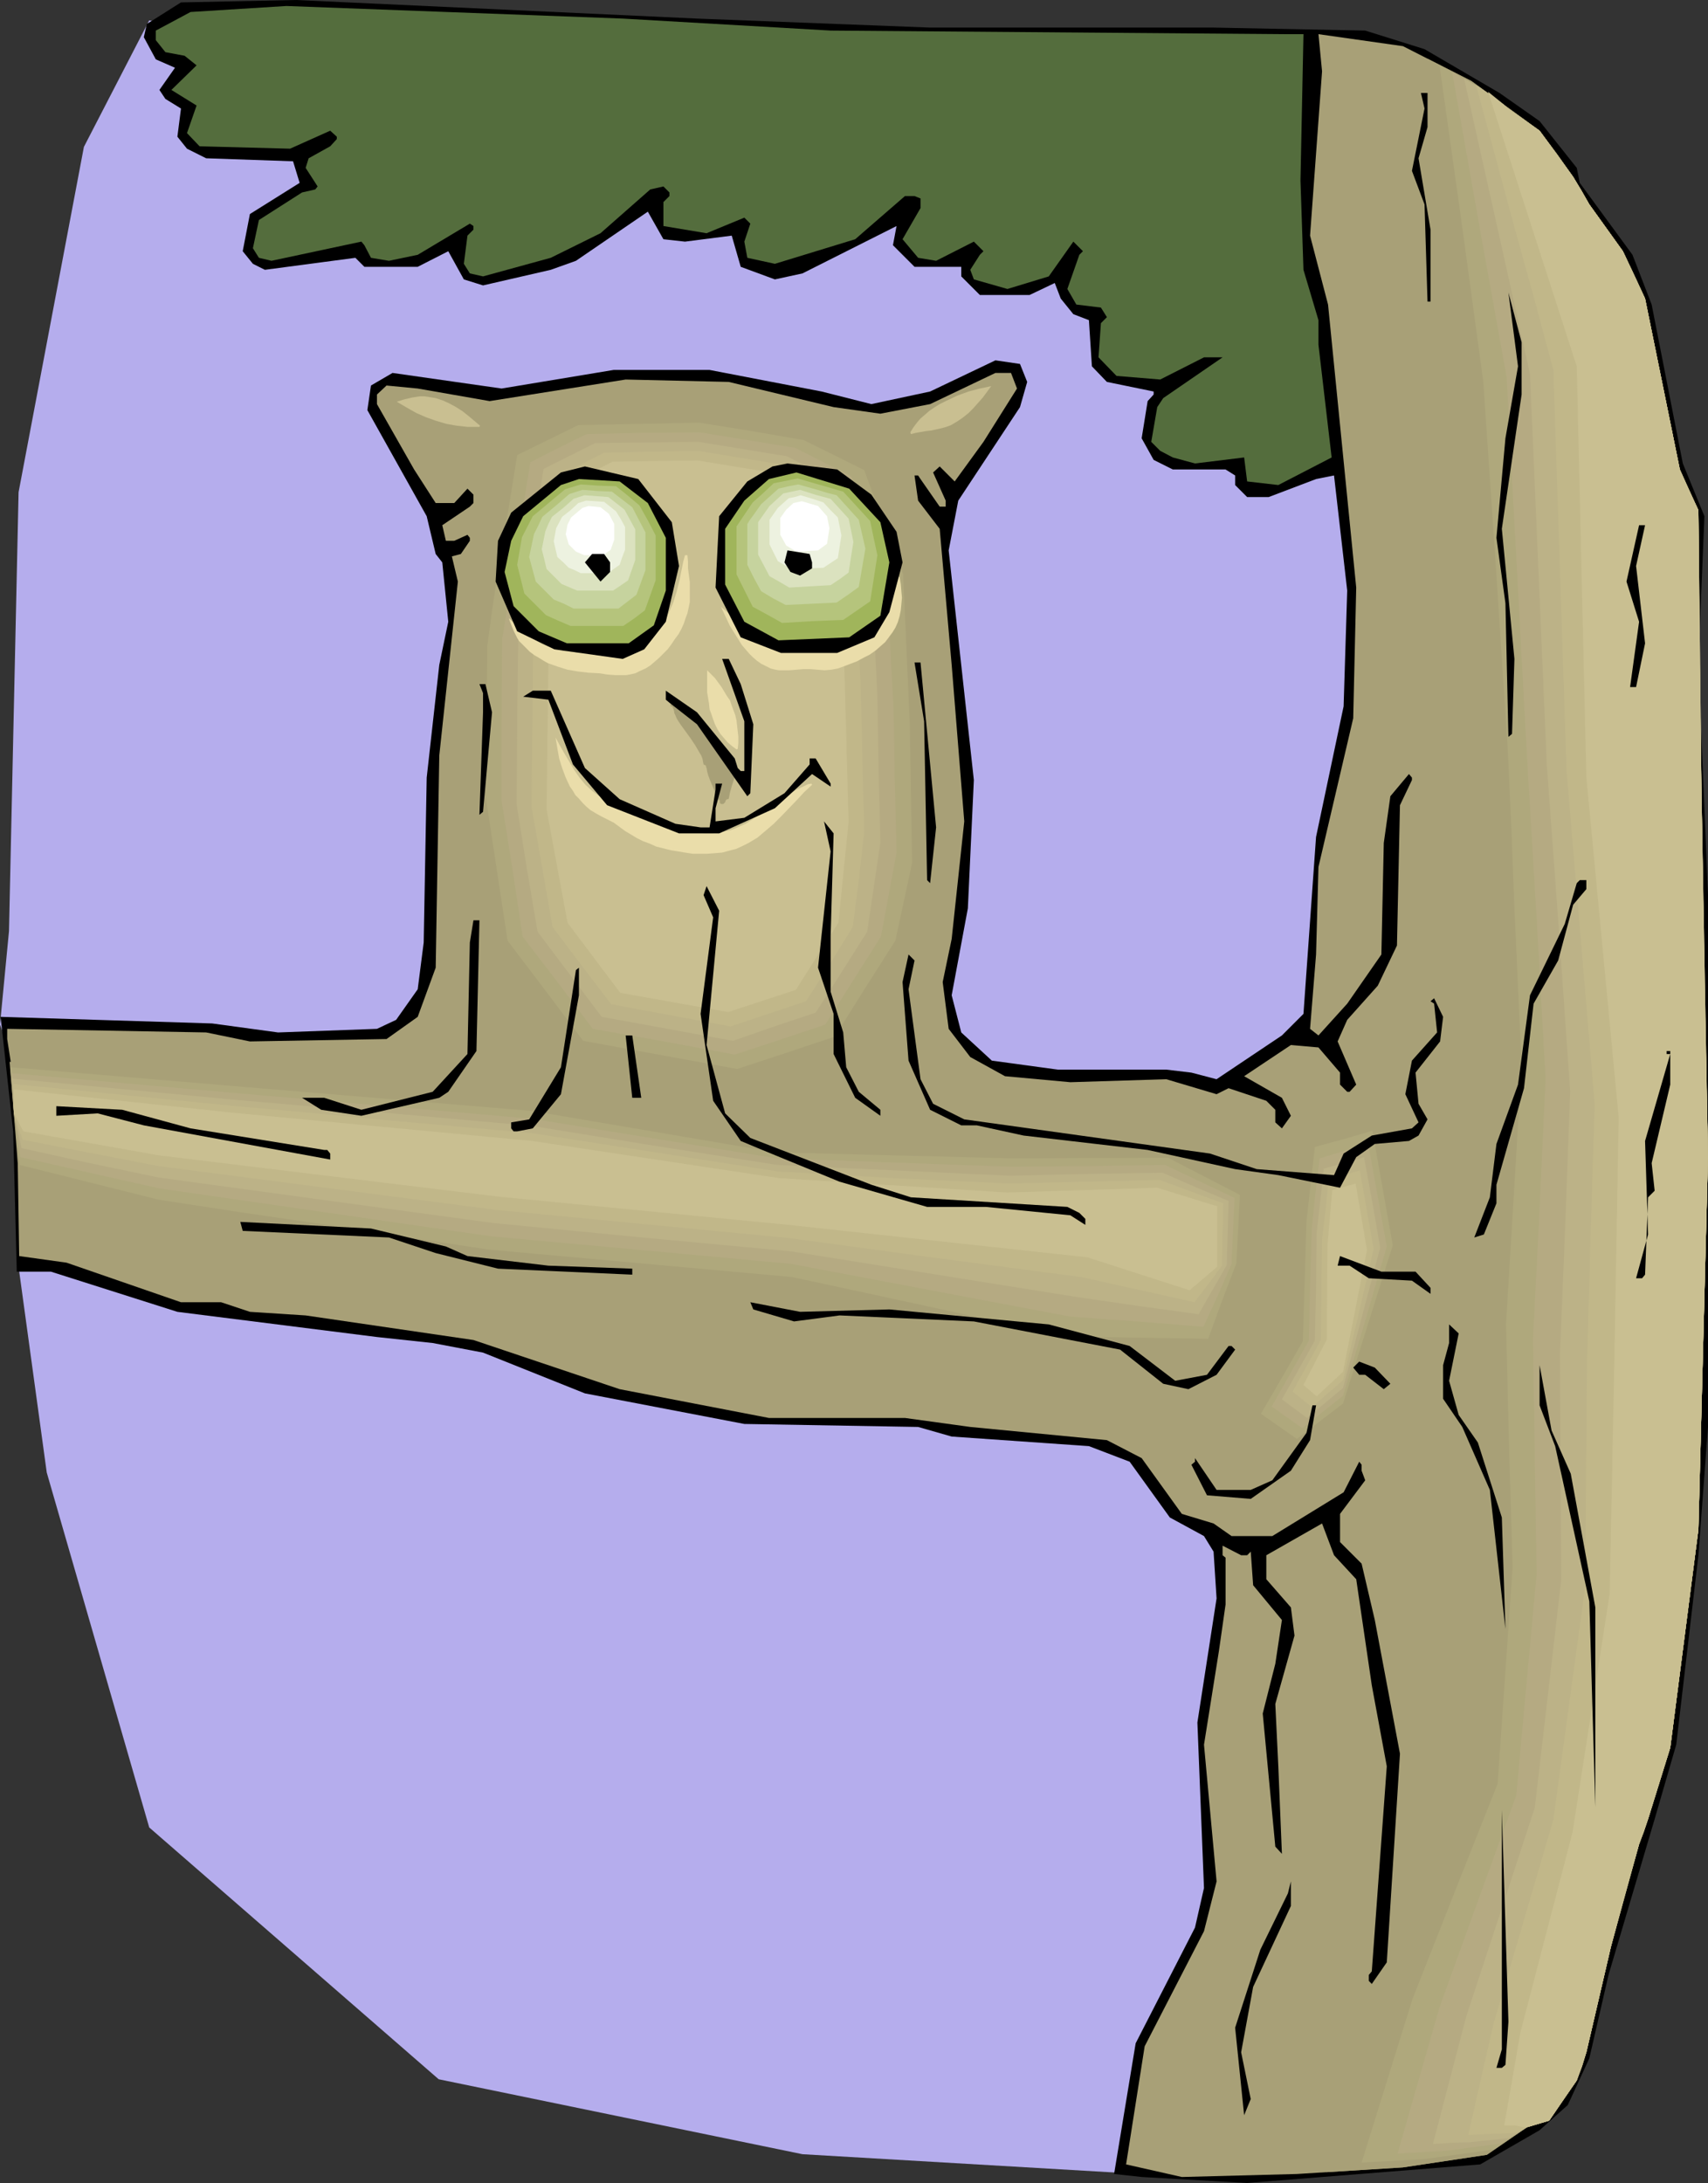 <?xml version="1.0" encoding="UTF-8" standalone="no"?>
<svg
   version="1.0"
   width="121.845mm"
   height="155.668mm"
   id="svg76"
   sodipodi:docname="Tree-Owl.wmf"
   xmlns:inkscape="http://www.inkscape.org/namespaces/inkscape"
   xmlns:sodipodi="http://sodipodi.sourceforge.net/DTD/sodipodi-0.dtd"
   xmlns="http://www.w3.org/2000/svg"
   xmlns:svg="http://www.w3.org/2000/svg">
  <rect width="100%" height="100%" fill="#333333" stroke="none"/>
  <sodipodi:namedview
     id="namedview76"
     pagecolor="#ffffff"
     bordercolor="#000000"
     borderopacity="0.25"
     inkscape:showpageshadow="2"
     inkscape:pageopacity="0.0"
     inkscape:pagecheckerboard="0"
     inkscape:deskcolor="#d1d1d1"
     inkscape:document-units="mm" />
  <defs
     id="defs1">
    <pattern
       id="WMFhbasepattern"
       patternUnits="userSpaceOnUse"
       width="6"
       height="6"
       x="0"
       y="0" />
  </defs>
  <path
     style="fill:#b5aded;fill-opacity:1;fill-rule:evenodd;stroke:none"
     d="M 40.234,5.494 22.622,39.59 5.009,132.666 2.424,250.951 0,276.159 l 10.018,27.632 -5.009,37.651 7.594,55.426 27.631,95.662 78.045,67.868 98.082,20.199 85.478,5.009 50.414,-45.246 30.055,-95.662 L 407.515,235.761 397.497,97.439 289.236,26.986 138.316,29.571 70.451,11.796 Z"
     id="path1" />
  <path
     style="fill:#000000;fill-opacity:1;fill-rule:evenodd;stroke:none"
     d="m 250.779,7.433 h 76.429 l 40.881,0.808 15.997,5.009 20.198,11.796 10.826,7.595 10.018,12.604 0.808,4.04 14.219,19.391 5.171,13.412 8.402,42.822 5.817,14.22 -1.616,39.428 2.585,62.697 v 143.331 l -2.585,34.581 -5.979,51.063 -5.817,20.037 -12.442,42.014 -5.171,22.461 -5.817,12.604 -7.594,6.787 -15.997,9.211 -62.856,5.009 -28.439,-1.616 -7.433,-0.808 5.817,-35.227 15.997,-31.187 2.424,-10.665 -1.777,-44.599 5.171,-33.449 -0.808,-12.604 -2.585,-4.201 -9.21,-5.009 -10.826,-15.028 -10.988,-4.201 -37.003,-2.585 -9.049,-2.585 -46.859,-0.808 -42.981,-8.241 -27.469,-10.988 -13.573,-2.585 -15.027,-1.616 -53.808,-6.787 -34.094,-10.827 H 4.524 l -0.97,-37.812 -3.393,-30.864 57.039,1.778 17.774,2.424 26.661,-0.97 5.171,-2.424 5.817,-8.241 1.616,-12.604 0.808,-44.438 3.393,-30.379 2.424,-11.635 -1.616,-15.998 -1.777,-2.262 -2.424,-10.18 -15.997,-28.602 0.97,-6.625 5.817,-3.393 29.408,4.201 30.216,-5.009 h 25.853 l 30.216,5.817 13.411,3.393 15.835,-3.393 17.613,-8.403 6.625,0.97 1.939,4.848 -1.939,6.787 -16.643,25.208 -2.585,13.412 6.787,61.889 -1.616,34.58 -4.363,23.431 2.585,10.019 8.241,7.595 17.774,2.424 h 29.247 l 6.787,0.808 6.787,1.778 17.613,-11.796 5.817,-5.817 3.393,-47.669 7.433,-35.227 0.97,-31.187 -3.555,-31.025 -4.848,0.97 -12.765,4.848 h -5.817 l -3.232,-3.232 v -2.585 l -2.585,-1.616 h -14.219 l -5.171,-2.585 -3.232,-5.817 1.616,-10.019 1.616,-1.778 V 105.519 l -12.604,-2.585 -4.04,-4.201 -0.808,-12.443 -4.201,-1.616 -3.393,-4.201 -1.616,-4.201 -6.787,3.232 H 264.19 l -5.009,-5.009 v -2.585 h -12.604 l -5.817,-5.817 0.97,-5.171 -25.369,12.766 -7.433,1.616 -9.21,-3.393 -2.424,-8.403 -12.604,1.616 -5.817,-0.646 -4.201,-7.433 -19.39,13.25 -6.787,2.424 -18.259,4.201 -5.171,-1.616 -4.201,-7.595 -8.241,4.201 H 98.243 l -2.424,-2.424 -24.399,3.232 -3.232,-1.616 -2.747,-3.393 1.939,-10.019 13.411,-8.403 -1.777,-5.817 L 55.585,42.66 50.414,40.075 47.829,36.843 48.798,29.248 44.597,26.663 42.981,24.239 47.183,18.26 42.012,15.998 38.78,10.019 39.588,6.464 48.798,0.646 79.823,0 187.922,5.009 Z"
     id="path2" />
  <path
     style="fill:#546d3d;fill-opacity:1;fill-rule:evenodd;stroke:none"
     d="m 223.956,8.241 122.481,0.97 h 5.009 l -0.808,39.428 0.808,24.077 4.04,13.574 v 6.625 l 3.555,30.379 -14.381,7.433 -8.402,-0.97 -0.808,-6.464 -13.25,1.616 -5.979,-1.616 -3.393,-1.778 -2.424,-2.424 1.616,-9.372 1.616,-2.424 15.997,-10.988 h -5.009 l -11.796,5.979 -11.796,-0.97 -4.848,-5.009 0.646,-9.211 1.616,-1.616 -1.616,-2.585 -6.625,-0.808 -2.424,-4.201 3.232,-9.211 0.97,-0.97 -2.585,-2.585 -6.625,9.372 -11.149,3.393 -9.049,-2.585 -0.97,-2.585 2.585,-4.04 0.97,-0.97 -2.585,-2.585 -10.18,5.171 -4.848,-0.808 -4.201,-5.009 4.848,-8.403 V 53.487 l -1.616,-0.646 h -2.585 l -13.411,11.635 -21.652,6.625 -7.433,-1.616 -0.808,-4.363 1.616,-4.848 -1.616,-1.616 -10.18,4.201 -11.634,-1.939 v -6.464 l 1.616,-1.616 v -0.97 l -1.616,-1.616 -3.555,0.808 -13.411,11.796 -13.411,6.625 -18.259,5.009 -3.555,-0.808 -1.616,-2.585 0.97,-7.595 1.616,-1.616 v -0.97 l -0.97,-0.646 -14.058,8.403 -7.756,1.616 -4.848,-0.808 -1.777,-3.393 -0.808,-0.97 -24.238,5.171 -3.393,-0.808 -1.616,-2.585 1.616,-7.595 11.634,-7.433 3.555,-0.808 0.646,-0.808 -3.232,-5.009 0.808,-2.585 5.817,-3.232 1.777,-1.939 v -0.646 l -1.777,-1.616 -10.826,4.848 -24.399,-0.646 -3.393,-3.555 2.585,-7.433 -6.787,-4.201 6.787,-6.625 -3.232,-2.585 -5.171,-0.97 -2.585,-3.232 V 8.241 L 51.384,3.232 77.237,1.616 167.886,5.009 Z"
     id="path3" />
  <path
     style="fill:#a8a077;fill-opacity:1;fill-rule:evenodd;stroke:none"
     d="m 396.689,21.815 18.421,13.412 9.049,12.443 4.363,7.433 9.049,12.604 5.979,12.766 9.372,46.053 5.009,10.988 0.808,74.494 1.777,99.863 -2.585,100.348 -7.594,58.819 -5.979,19.229 -2.424,6.787 -7.594,27.632 -6.625,28.44 -2.585,7.595 -7.433,10.827 -5.979,1.778 -10.826,7.433 -22.622,3.393 -28.6,1.778 -31.024,0.808 -15.027,-3.393 5.009,-31.833 15.997,-31.026 3.393,-13.412 -3.393,-36.843 4.04,-25.37 1.777,-12.443 v -12.604 l -0.808,-0.646 v -2.585 l 5.009,2.585 h 1.616 l 0.97,-0.97 0.646,9.049 7.756,9.372 -1.777,11.796 -3.393,13.412 3.393,35.873 1.777,1.939 -0.97,-23.592 -0.808,-16.805 5.171,-18.421 -0.97,-7.595 -6.625,-7.595 v -6.464 l 15.027,-8.564 3.232,8.564 5.979,6.464 4.201,28.602 4.04,21.815 -4.04,55.264 -0.808,0.97 v 1.616 l 0.808,0.808 4.04,-5.817 3.555,-56.234 -6.787,-36.035 -3.555,-15.19 -5.817,-5.817 v -7.595 l 6.787,-9.049 -0.97,-2.585 v -1.616 l -0.646,-0.808 -4.201,8.241 -19.229,11.796 h -10.988 l -4.848,-3.393 -8.564,-2.585 -10.826,-15.028 -9.372,-4.848 -36.841,-3.555 -17.613,-2.424 h -36.68 l -40.234,-7.756 -39.427,-13.25 -45.244,-6.625 -15.027,-0.97 -7.756,-2.585 H 48.798 L 17.936,340.311 5.171,338.533 4.524,296.681 1.939,280.037 v -2.747 l 53.646,0.97 11.796,2.424 36.841,-0.646 8.402,-5.979 4.848,-13.25 0.97,-57.203 5.009,-46.861 -1.616,-6.787 2.424,-0.646 2.424,-3.555 v -0.808 l -0.646,-0.808 -3.555,1.616 h -2.262 l -0.97,-4.201 7.433,-5.009 0.97,-0.97 v -2.262 l -1.616,-1.616 -3.555,3.878 h -5.009 l -5.817,-9.049 -10.018,-17.613 v -2.585 l 2.585,-2.424 8.402,0.808 19.39,3.393 36.68,-5.817 27.792,0.646 28.277,6.787 12.604,1.778 13.411,-2.585 17.613,-8.403 h 4.201 l 1.616,4.201 -9.049,14.382 -7.756,10.665 -4.04,-4.04 -1.777,1.616 3.393,7.595 v 1.616 h -1.616 l -5.171,-7.433 -0.646,-0.97 h -0.97 l 0.97,6.787 5.817,7.595 3.232,36.681 3.393,42.175 -3.393,31.672 -2.424,11.635 1.616,12.604 5.817,7.595 9.372,5.171 17.613,1.616 25.853,-0.808 13.573,4.04 3.232,-1.616 10.18,3.393 2.424,2.424 v 3.393 l 1.777,1.616 2.424,-3.393 -2.424,-4.848 -10.18,-5.817 12.604,-8.403 7.433,0.646 5.817,6.787 v 3.232 l 1.939,1.939 h 0.646 l 1.777,-1.939 -5.009,-11.635 2.585,-5.817 8.241,-9.211 5.171,-10.827 0.808,-37.812 3.232,-6.787 v -0.646 l -0.808,-0.97 -5.009,5.979 -1.777,12.604 -0.646,30.056 -9.21,13.25 -7.756,8.564 -2.262,-1.778 1.616,-20.037 0.646,-23.592 9.372,-40.075 0.808,-35.227 -7.594,-76.271 -4.848,-18.583 3.232,-44.276 -0.97,-10.019 22.783,3.232 z"
     id="path4" />
  <path
     style="fill:#a8a077;fill-opacity:1;fill-rule:evenodd;stroke:none"
     d="m 384.893,15.836 8.887,87.906 7.433,96.793 2.585,83.219 -5.009,68.999 2.424,68.03 -2.424,56.557 -25.369,59.142 -15.835,48.962 20.683,-1.293 22.622,-3.393 10.826,-7.433 5.979,-1.778 7.433,-10.827 2.585,-7.595 6.625,-28.44 7.594,-27.632 2.424,-6.787 5.979,-19.229 7.594,-58.819 2.585,-100.348 -1.777,-99.863 -0.808,-74.494 -5.009,-10.988 L 443.549,80.472 437.57,67.707 428.521,55.103 424.158,47.669 415.11,35.227 396.689,21.815 Z"
     id="path5" />
  <path
     style="fill:#afa87c;fill-opacity:1;fill-rule:evenodd;stroke:none"
     d="m 388.125,17.613 5.979,42.498 5.817,42.66 3.393,49.77 3.232,49.77 0.97,21.33 0.808,21.168 1.939,42.337 -2.101,34.904 -2.101,34.742 0.808,32.803 0.97,32.803 -4.04,58.334 -11.472,28.925 -11.472,29.086 -13.735,44.114 8.564,-0.485 8.564,-0.485 9.372,-1.293 9.21,-1.293 4.524,-3.07 4.363,-2.909 5.979,-1.778 3.716,-5.494 3.716,-5.333 1.454,-3.878 1.131,-3.717 6.625,-28.44 3.716,-13.897 3.878,-13.735 1.293,-3.393 1.131,-3.393 5.979,-19.229 7.594,-58.819 2.585,-100.348 -0.97,-49.932 -0.808,-49.932 -0.485,-37.328 -0.323,-37.166 -2.585,-5.494 -2.424,-5.494 -9.372,-46.053 -2.909,-6.302 -3.07,-6.464 -9.049,-12.604 -2.101,-3.717 -2.262,-3.717 -4.363,-6.14 -4.686,-6.302 -8.241,-5.979 -8.241,-5.979 -0.323,-0.162 -5.009,-2.747 z"
     id="path6" />
  <path
     style="fill:#b5aa82;fill-opacity:1;fill-rule:evenodd;stroke:none"
     d="m 391.518,19.391 7.271,41.044 7.433,41.206 2.747,51.386 2.747,51.063 2.585,43.306 2.424,43.306 -1.616,35.065 -1.777,35.065 0.485,31.672 0.485,31.833 -2.747,29.733 -2.747,29.894 -10.341,28.44 -10.341,28.602 -11.311,39.428 13.573,-0.808 14.381,-1.939 3.555,-2.262 3.393,-2.101 5.979,-1.778 3.716,-5.494 3.716,-5.333 1.454,-3.878 1.131,-3.717 6.625,-28.44 3.716,-13.897 3.878,-13.735 1.293,-3.393 1.131,-3.393 5.979,-19.229 7.594,-58.819 2.585,-100.348 -0.97,-49.932 -0.808,-49.932 -0.485,-37.328 -0.323,-37.166 -2.585,-5.494 -2.424,-5.494 -9.372,-46.053 -2.909,-6.302 -3.07,-6.464 -9.049,-12.604 -2.101,-3.717 -2.262,-3.717 -4.363,-6.14 -4.686,-6.302 -7.271,-5.171 -7.271,-5.171 -0.485,-0.485 z"
     id="path7" />
  <path
     style="fill:#bcb287;fill-opacity:1;fill-rule:evenodd;stroke:none"
     d="m 394.75,21.168 8.887,39.751 8.887,39.913 4.524,105.196 3.232,44.114 3.07,43.953 -1.293,35.388 -1.454,35.388 0.162,30.541 0.162,30.541 -3.555,30.702 -3.555,30.541 -9.21,28.117 -9.21,27.955 -4.524,17.29 -4.524,17.29 5.009,-0.323 5.009,-0.162 10.503,-1.131 4.848,-2.909 5.979,-1.778 3.716,-5.494 3.716,-5.333 1.454,-3.878 1.131,-3.717 6.625,-28.44 3.716,-13.897 3.878,-13.735 1.293,-3.393 1.131,-3.393 5.979,-19.229 7.594,-58.819 2.585,-100.348 -0.97,-49.932 -0.808,-49.932 -0.485,-37.328 -0.323,-37.166 -2.585,-5.494 -2.424,-5.494 -9.372,-46.053 -2.909,-6.302 -3.07,-6.464 -9.049,-12.604 -2.101,-3.717 -2.262,-3.717 -4.363,-6.14 -4.686,-6.302 -6.302,-4.525 -6.14,-4.363 -0.808,-0.808 -3.555,-2.262 z"
     id="path8" />
  <path
     style="fill:#c1b789;fill-opacity:1;fill-rule:evenodd;stroke:none"
     d="m 397.982,22.946 10.341,38.297 5.332,19.229 5.171,19.229 3.555,108.104 7.594,89.845 -1.131,35.712 -0.485,17.775 -0.485,17.775 -0.485,58.819 -8.564,62.697 -16.158,55.103 -3.393,14.866 -3.393,15.028 6.625,-0.323 6.302,-0.323 1.616,-0.808 1.293,-0.646 5.979,-1.778 3.716,-5.494 3.716,-5.333 1.454,-3.878 1.131,-3.717 6.625,-28.44 3.716,-13.897 3.878,-13.735 1.293,-3.393 1.131,-3.393 5.979,-19.229 7.594,-58.819 2.585,-100.348 -0.97,-49.932 -0.808,-49.932 -0.485,-37.328 -0.323,-37.166 -2.585,-5.494 -2.424,-5.494 -9.372,-46.053 -2.909,-6.302 -3.07,-6.464 -9.049,-12.604 -2.101,-3.717 -2.262,-3.717 -4.363,-6.14 -4.686,-6.302 -5.171,-3.717 -5.332,-3.717 -0.485,-0.485 -0.485,-0.485 -2.747,-1.939 z"
     id="path9" />
  <path
     style="fill:#c9bf91;fill-opacity:1;fill-rule:evenodd;stroke:none"
     d="m 401.213,24.723 23.914,74.009 2.585,110.69 8.726,91.784 -1.293,71.746 -1.131,56.557 -10.018,64.313 -14.058,53.971 -4.363,25.047 h 2.909 l 2.424,0.485 h 0.808 l 5.979,-1.778 7.433,-10.827 2.585,-7.595 6.625,-28.44 7.594,-27.632 2.424,-6.787 5.979,-19.229 7.594,-58.819 2.585,-100.348 -1.777,-99.863 -0.808,-74.494 -5.009,-10.988 -9.372,-46.053 -5.979,-12.766 -9.049,-12.604 -4.363,-7.433 -9.049,-12.443 -8.402,-5.817 -1.293,-1.293 z"
     id="path10" />
  <path
     style="fill:#a8a077;fill-opacity:1;fill-rule:evenodd;stroke:none"
     d="m 337.065,382.971 12.604,-21.33 1.293,-34.096 2.424,-21.168 17.613,-5.171 6.463,33.934 -15.189,45.407 -13.896,10.019 z"
     id="path11" />
  <path
     style="fill:#afa87c;fill-opacity:1;fill-rule:evenodd;stroke:none"
     d="m 339.973,381.032 5.655,-9.695 5.655,-9.857 0.97,-32.318 2.262,-20.037 7.756,-2.101 7.756,-2.262 5.494,30.864 -13.411,42.66 -6.14,4.686 -6.302,4.848 -4.848,-3.393 z"
     id="path12" />
  <path
     style="fill:#b5aa82;fill-opacity:1;fill-rule:evenodd;stroke:none"
     d="m 342.882,379.093 5.009,-8.888 5.009,-8.888 0.323,-15.19 0.485,-15.351 0.97,-9.211 1.131,-9.372 6.463,-1.939 6.625,-1.939 5.009,27.632 -5.817,20.037 -5.979,20.199 -5.494,4.363 -5.494,4.363 z"
     id="path13" />
  <path
     style="fill:#bcb287;fill-opacity:1;fill-rule:evenodd;stroke:none"
     d="m 345.629,377.154 8.887,-15.836 0.323,-14.543 0.162,-14.382 1.939,-17.452 5.494,-1.454 5.332,-1.616 2.262,12.281 2.101,12.119 -10.018,37.812 -9.695,8.08 z"
     id="path14" />
  <path
     style="fill:#c1b789;fill-opacity:1;fill-rule:evenodd;stroke:none"
     d="m 348.537,375.053 7.594,-13.897 0.323,-27.147 0.97,-8.08 0.808,-7.918 4.201,-1.293 4.201,-1.293 3.716,21.168 -4.04,17.613 -4.201,17.775 -8.402,7.272 -2.585,-2.101 z"
     id="path15" />
  <path
     style="fill:#c9bf91;fill-opacity:1;fill-rule:evenodd;stroke:none"
     d="m 351.446,373.275 6.302,-12.281 0.162,-25.37 1.293,-14.866 6.302,-1.778 3.07,17.937 -6.463,32.803 -7.11,6.625 z"
     id="path16" />
  <path
     style="fill:#a8a077;fill-opacity:1;fill-rule:evenodd;stroke:none"
     d="m 2.585,286.178 64.149,5.009 76.752,6.14 65.28,11.473 64.149,1.293 h 42.82 l 20.198,11.311 -1.454,18.906 -7.433,23.754 -41.527,1.293 L 213.776,347.744 130.883,340.311 42.82,326.414 5.009,316.395 3.716,299.913 Z"
     id="path17" />
  <path
     style="fill:#afa87c;fill-opacity:1;fill-rule:evenodd;stroke:none"
     d="m 2.747,287.632 63.179,5.333 77.56,6.464 65.603,11.15 63.503,1.616 42.335,-0.162 19.39,10.019 -0.97,18.421 -3.878,10.18 -3.716,10.18 -19.39,-0.323 -19.39,-0.323 -36.68,-8.08 -36.68,-7.918 -82.085,-7.433 -44.436,-6.787 -22.137,-3.232 -22.137,-3.393 L 24.076,318.658 5.332,313.972 3.716,299.913 Z"
     id="path18" />
  <path
     style="fill:#b5aa82;fill-opacity:1;fill-rule:evenodd;stroke:none"
     d="m 3.07,289.248 31.024,2.747 31.024,2.747 39.265,3.393 39.103,3.393 65.926,10.665 31.509,1.131 31.509,1.131 20.844,-0.162 20.844,-0.323 18.744,8.888 -0.808,17.775 -3.716,8.564 -3.878,8.403 -17.936,-1.454 -17.936,-1.293 -37.649,-7.11 -37.649,-7.11 -40.396,-3.717 -40.558,-3.717 -44.759,-6.464 -44.759,-6.464 -37.326,-8.403 -0.808,-5.979 -0.97,-5.979 z"
     id="path19" />
  <path
     style="fill:#bcb287;fill-opacity:1;fill-rule:evenodd;stroke:none"
     d="m 3.232,290.702 30.539,2.909 30.701,2.909 39.427,3.393 39.588,3.555 32.963,5.333 33.125,5.171 62.695,2.909 20.521,-0.485 20.683,-0.323 8.887,3.878 8.887,3.717 -0.485,17.29 -7.594,13.25 -16.482,-2.262 -16.643,-2.424 -38.457,-6.14 -38.457,-6.14 -39.911,-3.717 -40.073,-3.878 -45.244,-6.14 -45.082,-6.14 -18.582,-3.878 -18.421,-4.04 -2.101,-9.534 z"
     id="path20" />
  <path
     style="fill:#c1b789;fill-opacity:1;fill-rule:evenodd;stroke:none"
     d="m 3.555,292.157 60.109,5.979 19.875,1.778 20.036,1.939 39.911,3.555 66.411,10.342 31.024,1.778 31.024,1.454 40.719,-0.97 17.128,6.302 -0.323,16.805 -3.716,5.009 -3.716,4.848 -15.189,-3.393 -15.351,-3.393 -39.265,-5.171 -39.427,-5.333 -79.015,-7.595 -90.972,-11.796 -18.421,-3.555 -18.259,-3.555 -1.293,-3.555 -1.131,-3.717 v -3.878 z"
     id="path21" />
  <path
     style="fill:#c9bf91;fill-opacity:1;fill-rule:evenodd;stroke:none"
     d="m 3.716,293.611 59.14,6.302 80.63,7.595 66.573,10.019 61.564,3.878 40.396,-1.293 16.158,5.009 v 16.321 l -7.433,6.302 -27.631,-8.888 -80.469,-8.726 -78.045,-7.595 -91.78,-11.15 -36.518,-6.464 -2.585,-5.009 z"
     id="path22" />
  <path
     style="fill:#a8a077;fill-opacity:1;fill-rule:evenodd;stroke:none"
     d="m 127.005,176.134 3.878,-25.047 5.009,-30.218 17.613,-8.888 35.225,-0.646 30.216,5.171 17.451,8.726 11.311,30.218 1.939,42.66 0.646,37.166 -5.009,19.553 -17.613,27.632 -28.277,9.372 -44.597,-8.08 -22.137,-28.925 -5.655,-40.236 z"
     id="path23" />
  <path
     style="fill:#afa87c;fill-opacity:1;fill-rule:evenodd;stroke:none"
     d="m 131.368,174.195 1.616,-11.796 1.777,-11.635 2.424,-14.058 2.262,-14.058 16.482,-8.08 16.32,-0.323 16.32,-0.323 14.058,2.262 14.058,2.424 16.32,8.08 5.171,14.058 5.332,14.058 1.777,39.913 0.646,37.812 -2.262,10.503 -2.262,10.503 -8.241,12.927 -8.079,12.927 -13.088,4.363 -13.25,4.363 -41.527,-7.595 -10.18,-13.574 -10.18,-13.412 -2.909,-19.068 -2.909,-19.229 0.162,-20.522 z"
     id="path24" />
  <path
     style="fill:#b5aa82;fill-opacity:1;fill-rule:evenodd;stroke:none"
     d="m 135.408,172.095 1.777,-10.827 1.616,-10.665 4.201,-26.016 7.594,-3.878 7.594,-3.717 15.189,-0.323 15.189,-0.162 25.853,4.201 7.594,3.878 7.433,3.717 5.009,13.089 4.686,12.927 0.808,18.421 0.97,18.421 0.323,19.229 0.485,19.391 -2.101,11.311 -2.101,11.311 -15.027,23.754 -12.119,4.04 -12.28,4.04 -19.067,-3.555 -19.229,-3.393 -9.372,-12.443 -9.533,-12.443 -2.747,-18.26 -2.909,-18.26 v -21.815 z"
     id="path25" />
  <path
     style="fill:#bcb287;fill-opacity:1;fill-rule:evenodd;stroke:none"
     d="m 139.77,170.155 1.293,-9.857 0.808,-5.009 0.808,-5.009 3.878,-23.915 13.896,-6.948 13.896,-0.162 14.058,-0.162 23.753,3.878 6.948,3.555 6.948,3.393 4.524,11.958 4.363,11.958 0.808,16.967 0.808,16.805 0.323,19.714 0.485,19.714 -1.777,12.119 -1.777,11.958 -6.948,10.988 -6.948,10.827 -11.149,3.717 -11.149,3.878 -17.613,-3.232 -17.774,-3.232 -17.29,-22.946 -1.454,-8.564 -1.454,-8.564 -2.747,-17.29 0.162,-23.269 z"
     id="path26" />
  <path
     style="fill:#c1b789;fill-opacity:1;fill-rule:evenodd;stroke:none"
     d="m 143.81,168.216 1.454,-9.049 1.293,-9.049 3.716,-21.815 6.302,-3.07 6.302,-3.232 25.369,-0.485 21.652,3.555 6.463,3.232 6.14,3.232 8.241,21.653 1.293,30.864 0.485,20.199 0.485,20.037 -1.454,12.927 -1.616,12.604 -6.302,10.18 -6.302,9.857 -20.36,6.787 -32.155,-5.979 -7.918,-10.342 -7.918,-10.503 -5.655,-32.318 z"
     id="path27" />
  <path
     style="fill:#c9bf91;fill-opacity:1;fill-rule:evenodd;stroke:none"
     d="m 148.011,166.277 2.424,-16.482 3.393,-19.553 11.311,-5.817 22.945,-0.323 19.713,3.232 11.311,5.817 7.271,19.553 1.293,27.794 1.131,41.044 -2.747,27.147 -11.472,18.098 -18.259,5.979 -29.085,-5.171 -14.219,-18.906 -5.655,-30.541 z"
     id="path28" />
  <path
     style="fill:#eaddaa;fill-opacity:1;fill-rule:evenodd;stroke:none"
     d="m 194.386,163.53 2.747,2.424 1.293,1.293 1.293,1.293 2.747,2.424 1.293,1.131 1.454,1.131 0.808,0.646 0.808,0.485 0.646,0.323 0.646,0.323 1.293,0.323 1.131,0.162 0.485,-0.162 0.646,-0.162 1.293,-0.162 1.454,-0.323 1.777,-0.162 1.777,-0.162 h 3.716 1.777 l 2.262,-0.323 2.101,-0.485 1.777,-0.485 1.777,-0.646 1.454,-0.808 1.293,-0.97 1.293,-0.97 1.131,-1.131 0.97,-1.293 0.808,-1.454 0.808,-1.293 0.646,-1.616 0.646,-1.778 0.485,-1.778 0.485,-1.939 0.323,-1.939 h 0.808 l 0.323,1.939 0.162,1.939 0.162,1.778 -0.162,1.778 -0.162,1.616 -0.323,1.616 -0.485,1.616 -0.646,1.454 -0.808,1.293 -0.97,1.293 -0.97,1.293 -1.293,1.131 -1.293,1.131 -1.616,1.131 -1.616,0.808 -1.777,0.97 -3.393,1.293 -1.777,0.646 -1.777,0.323 -1.777,0.162 -1.939,-0.162 -1.939,-0.162 h -1.777 l -1.939,0.162 -1.939,0.162 h -1.777 -0.97 l -0.97,-0.162 -1.293,-0.323 -1.293,-0.646 -1.293,-0.646 -1.131,-0.808 -1.131,-0.97 -0.97,-0.97 -1.939,-2.262 -1.616,-2.585 -1.616,-2.585 -1.293,-2.747 z"
     id="path29" />
  <path
     style="fill:#eaddaa;fill-opacity:1;fill-rule:evenodd;stroke:none"
     d="m 137.185,166.6 2.585,2.424 1.293,1.293 1.454,0.97 1.131,0.808 1.293,0.808 1.131,0.646 1.131,0.485 2.262,0.808 2.262,0.646 2.262,0.162 2.262,0.323 h 2.585 l 2.909,-0.162 1.616,-0.162 h 1.616 1.454 l 1.616,-0.162 1.293,-0.323 1.454,-0.323 1.454,-0.646 1.616,-0.97 1.454,-1.131 1.293,-1.293 0.97,-1.131 1.131,-1.454 0.808,-1.293 0.646,-1.454 0.646,-1.454 0.646,-1.454 0.97,-3.07 0.808,-3.232 0.646,-3.232 0.323,-1.616 0.485,-1.778 h 0.646 l 0.162,1.778 v 1.778 l 0.485,3.717 v 1.778 1.778 1.778 l -0.323,1.616 -0.323,1.454 -0.485,1.293 -0.485,1.454 -0.646,1.454 -0.808,1.454 -0.97,1.293 -0.97,1.454 -0.97,1.293 -1.131,1.131 -1.131,1.131 -1.293,1.131 -1.131,0.97 -1.293,0.808 -1.454,0.646 -1.293,0.646 -1.454,0.323 -0.97,0.162 h -0.97 -2.101 l -2.101,-0.162 -1.939,-0.323 -3.07,-0.162 -2.747,-0.323 -2.909,-0.485 -2.585,-0.808 -2.747,-0.97 -1.131,-0.646 -1.293,-0.808 -1.131,-0.646 -1.293,-0.97 -1.131,-1.131 -1.131,-1.131 -0.646,-0.646 -0.485,-0.808 -0.808,-1.616 -0.808,-1.939 z"
     id="path30" />
  <path
     style="fill:#eaddaa;fill-opacity:1;fill-rule:evenodd;stroke:none"
     d="m 149.789,198.757 1.131,2.101 1.293,2.262 2.585,4.363 1.454,2.101 1.616,1.939 1.777,1.616 0.808,0.646 1.131,0.808 1.454,0.646 1.777,0.646 0.808,0.323 0.808,0.485 1.616,0.646 1.454,0.808 3.232,1.778 1.616,0.808 1.293,0.485 1.454,0.323 2.909,0.646 1.616,0.485 1.293,0.485 1.616,0.485 1.454,0.485 2.101,0.323 1.939,0.162 h 1.939 l 1.616,-0.162 1.616,-0.323 1.616,-0.323 1.293,-0.485 1.454,-0.646 1.454,-0.646 1.293,-0.808 2.747,-1.778 2.909,-1.939 1.454,-1.131 1.616,-1.131 3.716,-2.424 2.101,-0.97 0.97,-0.485 0.97,-0.162 0.162,0.323 -2.101,1.939 -1.939,2.101 -4.201,4.363 -2.101,2.101 -2.262,1.939 -2.101,1.778 -2.424,1.454 -1.616,0.808 -1.777,0.808 -1.939,0.485 -1.777,0.485 -1.939,0.162 -2.101,0.162 h -1.939 -1.939 l -2.101,-0.323 -1.939,-0.323 -1.939,-0.323 -1.939,-0.485 -1.939,-0.485 -1.777,-0.808 -1.777,-0.646 -1.616,-0.808 -1.616,-0.97 -1.616,-0.97 -3.07,-2.262 -1.616,-0.808 -1.616,-0.808 -1.454,-0.808 -1.616,-0.97 -1.131,-0.97 -0.97,-0.97 -0.97,-1.131 -0.97,-0.97 -0.646,-1.131 -0.808,-1.131 -1.131,-2.424 -0.97,-2.585 -0.808,-2.585 -0.485,-2.747 z"
     id="path31" />
  <path
     style="fill:#a8a077;fill-opacity:1;fill-rule:evenodd;stroke:none"
     d="m 180.005,188.092 v 0.323 l 0.323,0.646 0.323,0.485 h 0.162 v 0.162 0.323 0.323 h 0.323 l 0.162,0.162 0.323,0.646 0.162,0.646 v 0.323 l 0.323,0.646 0.323,0.808 0.485,0.808 0.646,0.97 1.293,1.778 1.293,1.778 1.293,1.939 1.131,1.939 0.485,0.808 0.323,0.808 0.162,0.808 0.162,0.808 0.646,0.323 v 0.323 l 0.162,0.323 0.162,0.97 0.323,1.131 0.485,1.293 0.485,1.131 0.485,1.131 0.323,0.97 0.162,0.323 0.162,0.323 h 0.323 v 0.97 l 0.646,0.485 v 0.323 0.323 l 0.323,0.323 h 0.323 0.323 l 0.485,-0.485 0.162,-0.485 0.323,-0.323 h 0.323 l 0.162,-0.162 0.162,-0.808 0.162,-0.808 0.485,-1.778 0.646,-1.939 0.162,-0.808 v -0.808 l -0.162,-0.162 v -0.162 l -0.162,-0.485 -0.162,-0.162 -0.162,-0.162 -0.97,-1.454 -0.162,-0.323 v -0.323 h -0.323 l -0.162,-0.323 -0.485,-0.323 -0.323,-0.485 -0.97,-1.293 -0.97,-1.454 -0.808,-1.454 -0.97,-1.454 -0.162,-0.646 -0.323,-0.485 -0.162,-0.323 v -0.323 h -0.162 l -0.323,-0.162 -0.485,-0.485 -0.485,-0.808 -0.162,-0.162 v -0.162 h -0.162 l -0.323,-0.162 -0.808,-0.485 -0.646,-0.646 -0.162,-0.162 -0.162,-0.162 -0.323,-0.162 -0.323,-0.162 -1.454,-1.454 -0.323,-0.323 -0.323,-0.162 -0.323,-0.162 -0.323,-0.323 -0.646,-0.162 -0.485,-0.323 -1.293,-0.808 -0.646,-0.485 z"
     id="path32" />
  <path
     style="fill:#000000;fill-opacity:1;fill-rule:evenodd;stroke:none"
     d="m 384.893,34.257 -2.424,8.403 3.232,19.229 v 19.391 h -0.808 l -0.808,-26.178 -3.393,-9.049 3.393,-16.805 -0.97,-4.201 h 1.777 z"
     id="path33" />
  <path
     style="fill:#000000;fill-opacity:1;fill-rule:evenodd;stroke:none"
     d="m 410.262,106.327 -5.332,36.196 3.393,35.065 -0.646,20.199 -0.97,0.808 -0.808,-36.035 -2.424,-17.613 2.424,-26.824 3.393,-19.391 -2.585,-19.876 3.555,13.412 z"
     id="path34" />
  <path
     style="fill:#000000;fill-opacity:1;fill-rule:evenodd;stroke:none"
     d="m 234.943,133.313 6.787,10.019 1.616,8.241 -3.555,13.412 -4.04,6.787 -10.018,4.201 h -15.189 l -10.826,-4.201 -6.787,-13.412 0.97,-19.229 7.594,-9.372 6.787,-4.04 4.04,-0.808 13.411,1.616 z"
     id="path35" />
  <path
     style="fill:#000000;fill-opacity:1;fill-rule:evenodd;stroke:none"
     d="m 181.136,140.746 1.939,11.796 -3.555,15.028 -5.817,7.433 -5.817,2.585 -18.421,-2.585 -10.018,-4.848 -5.817,-13.412 0.646,-10.988 3.555,-7.595 13.411,-10.827 6.463,-1.616 14.381,3.393 z"
     id="path36" />
  <path
     style="fill:#a0b55b;fill-opacity:1;fill-rule:evenodd;stroke:none"
     d="m 237.367,140.746 2.424,10.827 -2.424,14.382 -8.402,5.817 -19.067,0.808 -9.21,-5.009 -5.171,-10.019 v -15.028 l 5.171,-7.595 6.625,-5.817 7.433,-1.778 14.219,4.363 z"
     id="path37" />
  <path
     style="fill:#b5c47c;fill-opacity:1;fill-rule:evenodd;stroke:none"
     d="m 234.62,140.423 0.97,4.686 0.97,4.525 -0.97,6.302 -0.97,6.14 -7.271,5.009 -4.201,0.162 -4.04,0.162 -8.241,0.485 -4.04,-2.262 -3.878,-2.101 -4.363,-8.726 V 141.877 l 4.363,-6.464 2.909,-2.585 2.747,-2.585 6.463,-1.293 12.28,3.555 z"
     id="path38" />
  <path
     style="fill:#c6d39e;fill-opacity:1;fill-rule:evenodd;stroke:none"
     d="m 231.55,140.1 1.777,7.756 -1.777,10.342 -2.909,2.101 -3.07,2.101 -6.787,0.323 -6.948,0.323 -3.393,-1.778 -3.232,-1.939 -1.939,-3.555 -1.777,-3.555 v -10.988 l 0.808,-1.293 0.97,-1.293 1.939,-2.747 4.686,-4.201 2.747,-0.646 2.585,-0.485 5.171,1.454 2.585,0.808 2.585,0.646 3.07,3.393 z"
     id="path39" />
  <path
     style="fill:#dbe2bf;fill-opacity:1;fill-rule:evenodd;stroke:none"
     d="m 228.803,139.776 0.646,3.07 0.646,3.232 -0.646,4.04 -0.646,4.201 -2.424,1.778 -2.424,1.616 -5.655,0.323 -2.747,0.162 -2.747,0.162 -2.747,-1.616 -2.585,-1.454 -3.07,-5.817 v -8.726 l 3.07,-4.363 3.716,-3.393 4.524,-0.97 4.04,1.293 4.201,1.131 z"
     id="path40" />
  <path
     style="fill:#edf2e0;fill-opacity:1;fill-rule:evenodd;stroke:none"
     d="m 225.895,139.453 0.97,4.848 -0.485,3.07 -0.485,3.07 -1.939,1.293 -1.939,1.293 -4.04,0.162 -4.201,0.323 -2.101,-1.131 -1.939,-1.131 -1.131,-2.262 -1.131,-2.262 v -6.625 l 1.131,-1.616 1.131,-1.616 2.909,-2.585 1.616,-0.323 1.616,-0.485 3.232,0.97 2.909,0.97 1.939,2.101 z"
     id="path41" />
  <path
     style="fill:#ffffff;fill-opacity:1;fill-rule:evenodd;stroke:none"
     d="m 222.986,139.13 0.646,3.232 -0.646,4.201 -2.424,1.778 -5.817,0.323 -2.747,-1.616 -1.616,-2.909 v -4.525 l 1.616,-2.262 1.939,-1.778 2.262,-0.485 4.363,1.293 z"
     id="path42" />
  <path
     style="fill:#a0b55b;fill-opacity:1;fill-rule:evenodd;stroke:none"
     d="m 174.672,135.575 4.848,9.372 v 14.22 l -3.232,9.372 -6.787,4.848 h -16.643 l -7.594,-3.232 -6.787,-6.787 -2.424,-9.211 1.777,-8.403 3.232,-6.625 10.18,-8.403 4.848,-1.616 10.988,0.646 z"
     id="path43" />
  <path
     style="fill:#b5c47c;fill-opacity:1;fill-rule:evenodd;stroke:none"
     d="m 172.41,136.221 2.262,4.04 2.101,4.04 v 12.119 l -2.909,8.08 -2.747,2.101 -3.07,2.101 h -14.219 l -3.393,-1.454 -3.232,-1.454 -5.817,-5.817 -1.939,-7.756 1.293,-7.433 2.909,-5.656 8.726,-7.272 4.201,-1.293 4.686,0.323 4.848,0.162 3.232,2.585 z"
     id="path44" />
  <path
     style="fill:#c6d39e;fill-opacity:1;fill-rule:evenodd;stroke:none"
     d="m 170.471,136.706 1.777,3.393 1.777,3.393 v 10.18 l -2.424,6.625 -4.848,3.717 h -12.119 l -1.293,-0.646 -1.293,-0.646 -2.747,-1.131 -4.848,-4.848 -1.777,-6.625 0.646,-3.07 0.646,-3.07 1.131,-2.262 1.131,-2.424 3.716,-3.07 3.555,-3.07 3.555,-1.131 4.04,0.323 3.878,0.162 2.747,2.101 z"
     id="path45" />
  <path
     style="fill:#dbe2bf;fill-opacity:1;fill-rule:evenodd;stroke:none"
     d="m 168.371,137.352 2.909,5.333 v 8.241 l -0.97,2.747 -0.97,2.747 -2.101,1.454 -1.939,1.293 h -9.695 l -4.201,-1.778 -4.04,-4.04 -0.646,-2.747 -0.646,-2.585 0.97,-4.848 0.808,-1.939 0.97,-1.939 3.07,-2.424 2.747,-2.424 2.909,-0.97 6.463,0.485 2.101,1.616 z"
     id="path46" />
  <path
     style="fill:#edf2e0;fill-opacity:1;fill-rule:evenodd;stroke:none"
     d="m 166.109,137.837 1.293,2.101 1.131,2.101 v 6.14 l -0.808,2.101 -0.646,1.939 -1.616,1.131 -1.454,1.131 h -7.433 l -1.616,-0.808 -1.616,-0.646 -1.454,-1.454 -1.616,-1.454 -0.485,-2.101 -0.485,-2.101 0.323,-1.778 0.323,-1.778 1.616,-3.07 2.262,-1.778 2.101,-1.939 2.101,-0.646 2.424,0.162 2.424,0.162 z"
     id="path47" />
  <path
     style="fill:#ffffff;fill-opacity:1;fill-rule:evenodd;stroke:none"
     d="m 164.169,138.484 1.454,2.747 v 4.201 l -0.97,2.747 -2.101,1.454 h -5.009 l -2.262,-0.97 -1.939,-1.939 -0.808,-2.747 0.485,-2.585 0.97,-1.939 3.07,-2.585 1.616,-0.485 3.232,0.323 z"
     id="path48" />
  <path
     style="fill:#000000;fill-opacity:1;fill-rule:evenodd;stroke:none"
     d="m 441.125,152.542 2.424,20.845 -2.424,11.796 h -1.616 l 2.424,-17.613 -3.393,-10.827 3.393,-15.19 h 1.616 z"
     id="path49" />
  <path
     style="fill:#000000;fill-opacity:1;fill-rule:evenodd;stroke:none"
     d="m 218.947,151.572 v 1.616 l -3.232,1.939 -2.585,-0.97 -1.616,-2.585 0.808,-3.232 5.979,0.97 z"
     id="path50" />
  <path
     style="fill:#000000;fill-opacity:1;fill-rule:evenodd;stroke:none"
     d="m 164.493,151.572 v 2.585 l -2.585,2.585 -4.201,-5.171 1.939,-2.262 h 3.232 z"
     id="path51" />
  <path
     style="fill:#000000;fill-opacity:1;fill-rule:evenodd;stroke:none"
     d="m 199.718,184.375 3.393,10.827 -0.808,18.583 -0.808,0.808 -13.573,-19.391 -7.433,-5.817 -0.97,-0.808 v -2.424 l 8.402,5.817 10.18,12.443 0.808,2.585 0.808,0.808 h 0.97 v -13.412 l -5.979,-16.805 h 1.777 z"
     id="path52" />
  <path
     style="fill:#000000;fill-opacity:1;fill-rule:evenodd;stroke:none"
     d="m 252.394,222.996 -1.616,15.028 -0.808,-0.808 -0.808,-42.822 -2.585,-15.836 h 1.616 z"
     id="path53" />
  <path
     style="fill:#000000;fill-opacity:1;fill-rule:evenodd;stroke:none"
     d="m 132.661,191.97 -2.424,26.824 -0.97,0.808 0.97,-27.632 v -5.171 l -0.97,-2.424 h 1.616 z"
     id="path54" />
  <path
     style="fill:#000000;fill-opacity:1;fill-rule:evenodd;stroke:none"
     d="m 157.706,206.998 9.372,8.403 15.027,6.625 6.787,0.97 h 2.424 l 1.616,-10.18 v -1.616 h 1.777 l -1.777,6.625 v 3.555 l 7.756,-0.97 10.826,-6.625 6.787,-7.756 v -1.616 h 1.616 l 4.04,6.787 v 0.808 l -5.009,-3.393 -10.018,9.211 -15.027,6.787 h -10.826 l -19.39,-7.595 -9.21,-10.988 -6.625,-17.452 -6.787,-0.808 2.585,-1.616 h 4.848 z"
     id="path55" />
  <path
     style="fill:#000000;fill-opacity:1;fill-rule:evenodd;stroke:none"
     d="m 223.956,252.244 v 15.028 l 3.393,10.988 0.808,9.372 3.393,6.625 5.817,4.848 v 1.616 l -6.787,-4.848 -5.817,-11.796 v -10.827 l -4.201,-12.443 3.393,-31.349 -1.777,-8.08 2.585,3.232 z"
     id="path56" />
  <path
     style="fill:#000000;fill-opacity:1;fill-rule:evenodd;stroke:none"
     d="m 427.713,239.64 -3.555,4.201 -4.04,15.028 -6.625,11.635 -2.585,22.784 -7.433,26.016 v 5.009 l -3.393,8.403 -2.585,0.808 4.201,-10.827 1.777,-14.382 5.817,-15.998 3.232,-24.077 9.372,-19.229 3.232,-10.988 0.808,-0.808 h 1.777 z"
     id="path57" />
  <path
     style="fill:#000000;fill-opacity:1;fill-rule:evenodd;stroke:none"
     d="m 190.508,281.653 5.009,18.421 6.787,6.625 32.64,12.604 10.665,3.393 42.173,2.585 3.232,1.616 1.616,1.616 v 1.616 l -4.04,-2.585 -22.783,-2.262 h -15.835 l -23.591,-6.787 -20.844,-8.564 -5.817,-2.424 -7.433,-10.827 -3.393,-23.431 3.393,-26.016 -2.585,-5.979 0.808,-2.424 3.393,6.625 z"
     id="path58" />
  <path
     style="fill:#000000;fill-opacity:1;fill-rule:evenodd;stroke:none"
     d="m 128.459,283.269 -7.594,10.988 -2.424,1.616 -21.006,4.848 -10.826,-1.616 -5.171,-3.232 h 5.979 l 10.018,3.232 19.229,-4.848 9.372,-10.18 0.646,-30.056 0.97,-5.979 h 1.616 z"
     id="path59" />
  <path
     style="fill:#000000;fill-opacity:1;fill-rule:evenodd;stroke:none"
     d="m 244.962,266.625 3.232,24.239 3.393,6.625 8.402,4.201 66.25,9.211 12.604,4.201 20.844,1.616 2.585,-5.817 7.594,-4.848 10.826,-1.939 1.777,-1.616 -3.555,-7.595 1.777,-9.049 6.787,-7.595 -0.808,-7.756 -0.97,-0.646 0.97,-0.808 2.424,5.009 -0.808,6.625 -6.625,8.403 0.808,8.403 2.424,4.201 -2.424,4.363 -2.585,1.454 -9.21,0.808 -5.009,3.555 -4.363,8.241 -16.643,-3.393 -11.634,-1.616 -23.591,-5.171 -33.448,-3.878 -12.604,-2.747 h -4.201 l -8.402,-4.201 -5.817,-13.25 -1.616,-21.168 1.616,-7.433 1.616,1.616 z"
     id="path60" />
  <path
     style="fill:#000000;fill-opacity:1;fill-rule:evenodd;stroke:none"
     d="m 151.243,294.904 -7.594,9.211 -4.201,0.808 h -0.97 l -0.646,-0.808 v -1.616 l 4.848,-0.808 8.564,-14.058 4.04,-26.178 0.808,-0.646 v 7.433 z"
     id="path61" />
  <path
     style="fill:#000000;fill-opacity:1;fill-rule:evenodd;stroke:none"
     d="m 172.895,295.873 h -2.424 l -1.777,-16.805 h 1.777 z"
     id="path62" />
  <path
     style="fill:#000000;fill-opacity:1;fill-rule:evenodd;stroke:none"
     d="m 445.326,313.487 0.808,7.433 -1.777,1.778 -0.808,20.845 -0.808,0.97 h -1.616 l 3.232,-11.796 -0.808,-25.208 6.787,-23.431 h -0.97 v -0.808 h 0.97 v 9.049 z"
     id="path63" />
  <path
     style="fill:#000000;fill-opacity:1;fill-rule:evenodd;stroke:none"
     d="m 51.384,304.114 36.033,5.817 h 0.808 l 0.808,0.97 v 1.616 l -50.253,-9.211 -12.442,-3.232 -11.149,0.646 v -2.585 l 17.774,0.97 z"
     id="path64" />
  <path
     style="fill:#000000;fill-opacity:1;fill-rule:evenodd;stroke:none"
     d="m 120.219,335.948 5.817,2.585 21.814,2.585 22.622,0.808 v 1.616 l -36.195,-1.616 -16.805,-4.201 -12.604,-4.201 -39.427,-1.778 -0.646,-2.424 35.225,1.778 z"
     id="path65" />
  <path
     style="fill:#000000;fill-opacity:1;fill-rule:evenodd;stroke:none"
     d="m 381.662,342.735 4.04,4.363 v 1.616 l -5.009,-3.555 -11.634,-0.646 -5.171,-3.393 h -3.232 l 0.646,-2.585 11.149,4.201 z"
     id="path66" />
  <path
     style="fill:#000000;fill-opacity:1;fill-rule:evenodd;stroke:none"
     d="m 239.791,352.915 42.981,4.04 21.814,5.817 12.28,9.372 8.564,-1.616 5.817,-7.756 h 0.808 l 0.97,0.97 -5.009,6.787 -7.594,3.878 -6.787,-1.454 -11.634,-9.211 -39.427,-7.595 -36.195,-1.616 -12.28,1.616 -10.988,-3.232 -0.808,-1.939 13.411,2.585 z"
     id="path67" />
  <path
     style="fill:#000000;fill-opacity:1;fill-rule:evenodd;stroke:none"
     d="m 390.711,372.144 2.585,9.211 5.171,7.433 6.463,20.199 0.97,30.056 -4.201,-37.489 -7.433,-16.967 -5.171,-7.595 v -9.049 l 1.616,-5.979 v -5.009 l 2.585,2.424 z"
     id="path68" />
  <path
     style="fill:#000000;fill-opacity:1;fill-rule:evenodd;stroke:none"
     d="m 374.875,372.952 -1.777,1.454 -5.009,-3.878 h -1.616 l -1.616,-1.939 1.616,-1.616 4.201,1.616 z"
     id="path69" />
  <path
     style="fill:#000000;fill-opacity:1;fill-rule:evenodd;stroke:none"
     d="m 423.512,397.191 6.625,36.035 v 53.81 l -1.616,-55.426 -9.21,-41.852 -4.201,-10.988 v -10.827 l 3.232,17.613 z"
     id="path70" />
  <path
     style="fill:#000000;fill-opacity:1;fill-rule:evenodd;stroke:none"
     d="m 353.223,388.142 -5.171,8.241 -10.826,7.595 -11.796,-0.97 -4.201,-8.241 0.97,-0.808 v -0.97 l 5.817,8.564 h 9.21 l 5.817,-2.585 9.21,-12.766 1.616,-7.433 h 0.97 z"
     id="path71" />
  <path
     style="fill:#000000;fill-opacity:1;fill-rule:evenodd;stroke:none"
     d="m 405.899,556.52 -0.97,0.808 h -1.454 l 1.454,-5.009 v -64.475 l 1.777,57.042 z"
     id="path72" />
  <path
     style="fill:#000000;fill-opacity:1;fill-rule:evenodd;stroke:none"
     d="m 337.872,535.513 -3.232,17.613 2.585,12.604 -1.777,4.363 -2.424,-23.592 6.787,-21.007 7.433,-15.19 0.808,-3.232 v 6.625 z"
     id="path73" />
  <path
     style="fill:#c9bf91;fill-opacity:1;fill-rule:evenodd;stroke:none"
     d="m 267.26,104.065 -2.262,3.07 -2.585,2.909 -1.293,1.293 -1.616,1.293 -1.454,0.97 -1.616,0.97 -1.293,0.485 -1.131,0.323 -2.909,0.646 -1.454,0.162 -2.747,0.485 -1.293,0.323 -0.162,-0.485 0.808,-1.293 0.97,-1.293 0.97,-1.131 1.131,-0.97 1.293,-1.131 1.454,-0.97 1.293,-0.808 1.616,-0.808 3.07,-1.454 3.07,-1.131 3.07,-0.808 1.616,-0.323 z"
     id="path74" />
  <path
     style="fill:#c9bf91;fill-opacity:1;fill-rule:evenodd;stroke:none"
     d="m 106.969,108.266 2.101,-0.646 2.101,-0.485 2.101,-0.323 h 1.131 l 1.131,0.162 1.939,0.323 1.939,0.646 1.777,0.808 1.777,0.97 1.777,1.131 1.616,1.293 3.07,2.585 -0.162,0.323 h -1.616 -1.616 l -2.909,-0.323 -2.747,-0.485 -2.747,-0.808 -2.747,-0.97 -2.585,-1.131 -2.585,-1.454 z"
     id="path75" />
  <path
     style="fill:#eaddaa;fill-opacity:1;fill-rule:evenodd;stroke:none"
     d="m 190.669,180.659 2.101,2.101 1.777,2.424 1.454,2.424 0.808,1.131 0.485,1.454 0.485,1.293 0.485,1.293 0.323,1.454 0.162,1.454 0.162,1.454 0.162,1.454 v 1.616 l -0.162,1.616 -0.323,0.162 -1.293,-0.97 -1.131,-0.97 -0.97,-1.131 -0.97,-1.131 -0.808,-1.293 -0.646,-1.293 -0.485,-1.293 -0.485,-1.454 -0.485,-1.293 -0.162,-1.616 -0.485,-2.909 v -3.07 z"
     id="path76" />
</svg>
